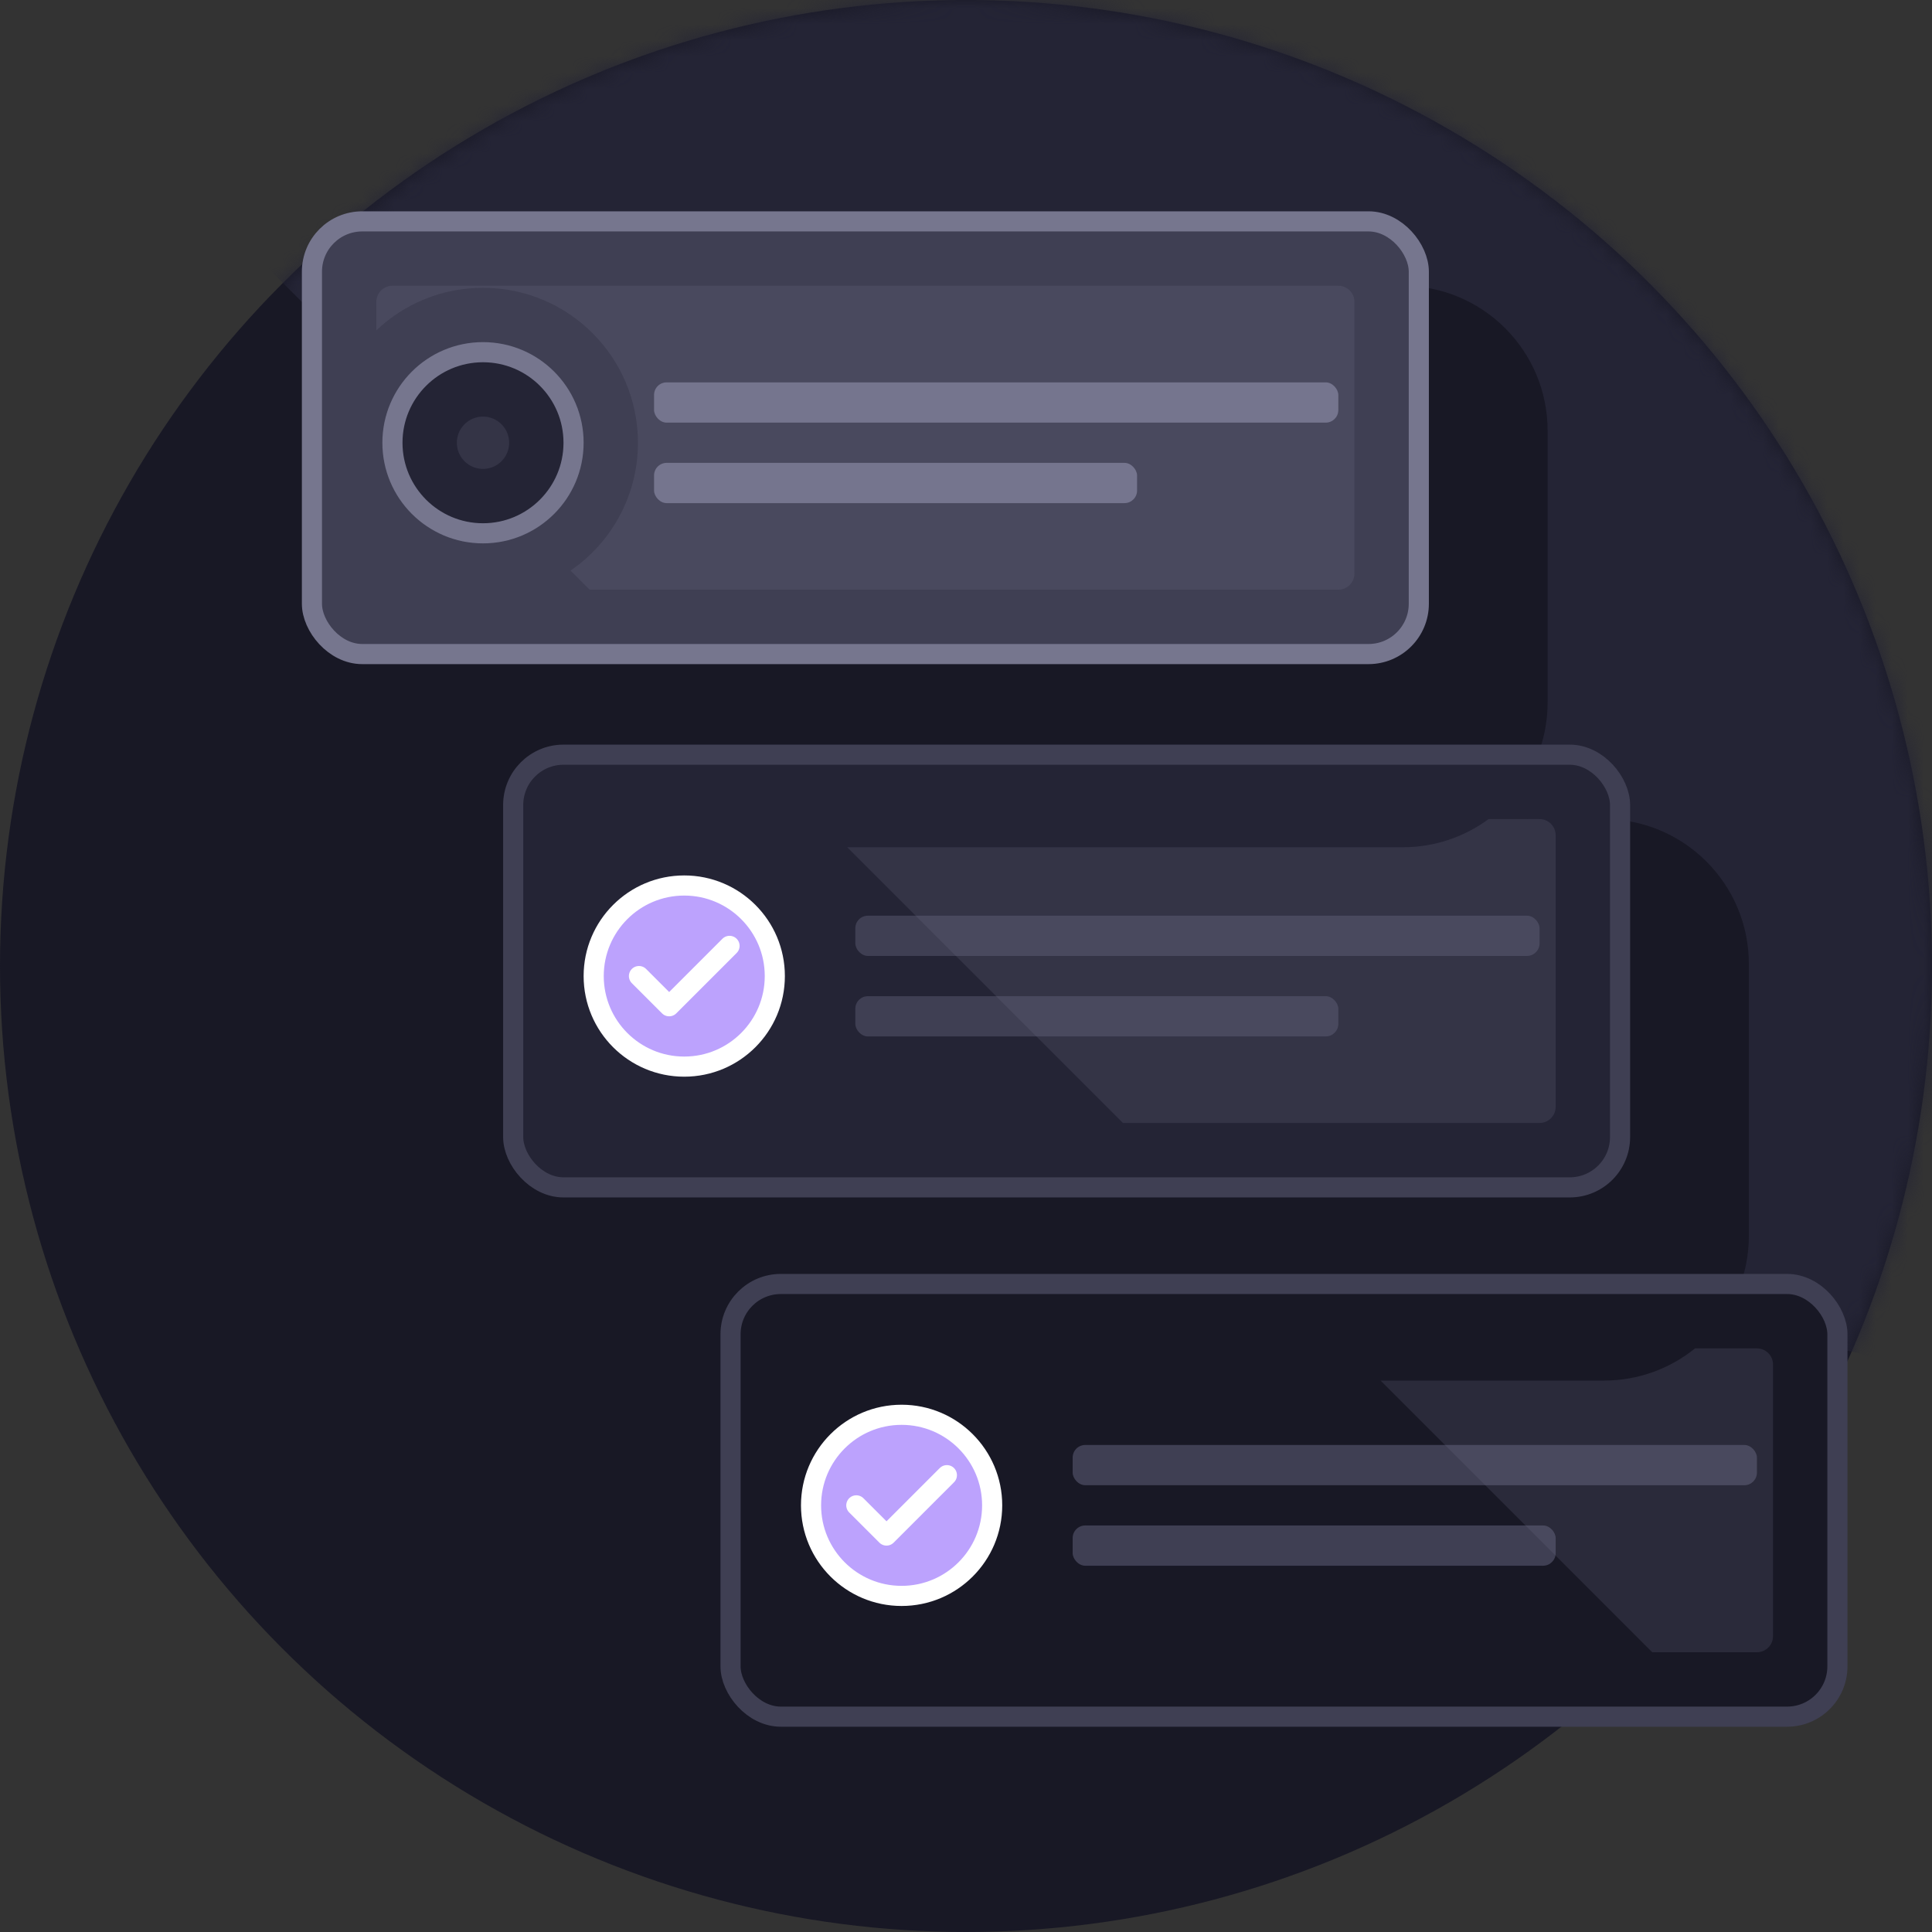 <?xml version="1.0" encoding="UTF-8"?>
<svg width="120px" height="120px" viewBox="0 0 120 120" version="1.1" xmlns="http://www.w3.org/2000/svg" xmlns:xlink="http://www.w3.org/1999/xlink">
    <rect x="0" y="0" width="120" height="120" fill="#333333" stroke="none"/>
    <title>illustrations / 01_home / 01_experience / 05_product_management</title>
    <defs>
        <circle id="path-1" cx="60" cy="60" r="60"></circle>
    </defs>
    <g id="Artwork" stroke="none" stroke-width="1" fill="none" fill-rule="evenodd">
        <g id="V2_Site-/-01_Desktop-/-01_Home" transform="translate(-1008, -1365)">
            <g id="Experience" transform="translate(0, 1024)">
                <g id="Specalties" transform="translate(295.5, 324)">
                    <g id="Skill_Product_Management" transform="translate(695.5, 0)">
                        <g id="illustrations-/-01_home-/-01_experience-/-05_product_management" transform="translate(17, 17)">
                            <rect id="Background" x="0" y="0" width="120" height="120"></rect>
                            <g id="Circle">
                                <mask id="mask-2" fill="white">
                                    <use xlink:href="#path-1"></use>
                                </mask>
                                <use id="Oval" fill="#181825" xlink:href="#path-1"></use>
                                <path d="M120.001,115.433 L120,120 L117.495,117.495 C118.451,116.963 119.299,116.262 120.001,115.433 Z M120,0 L120.001,86.942 C118.35,84.99 115.882,83.75 113.125,83.75 L105.281,83.751 C107.321,82.101 108.625,79.578 108.625,76.75 L108.625,59.875 C108.625,54.904 104.596,50.875 99.625,50.875 L92.457,50.876 C94.682,49.238 96.125,46.6 96.125,43.625 L96.125,26.75 C96.125,21.779 92.096,17.75 87.125,17.75 L28.375,17.75 C25.476,17.75 22.896,19.121 21.25,21.25 L0,0 L120,0 Z" id="Highlight" fill="#242435" fill-rule="nonzero" mask="url(#mask-2)"></path>
                            </g>
                            <g id="Graphic" transform="translate(19.375, 13.75)">
                                <g id="Task" transform="translate(26, 66)">
                                    <rect id="Background" stroke="#3F3F53" stroke-width="1.25" fill="#181825" stroke-linejoin="round" x="0" y="0" width="68.75" height="26.875" rx="3.125"></rect>
                                    <rect id="Rectangle" fill="#3F3F53" x="21.25" y="15" width="30" height="2.5" rx="0.781"></rect>
                                    <rect id="Rectangle" fill="#3F3F53" x="21.25" y="10" width="42.5" height="2.5" rx="0.781"></rect>
                                    <g id="Check" transform="translate(5, 8.125)" stroke="#FFFFFF" stroke-linejoin="round" stroke-width="1.25">
                                        <circle id="Oval" fill="#BCA2FD" cx="5.625" cy="5.625" r="5.625"></circle>
                                        <polyline id="Path-3" stroke-linecap="round" points="2.812 5.625 4.688 7.5 8.438 3.75"></polyline>
                                    </g>
                                    <path d="M63.75,4 C64.302,4 64.75,4.448 64.75,5 L64.75,21.875 C64.75,22.427 64.302,22.875 63.75,22.875 L57.25,22.875 L40.375,6 L54.25,6 C56.393,6 58.361,5.251 59.906,4.001 L63.75,4 Z" id="Highlight" fill="#76768E" fill-rule="nonzero" opacity="0.2"></path>
                                </g>
                                <g id="Task" transform="translate(12.5, 33.125)">
                                    <rect id="Background" stroke="#3F3F53" stroke-width="1.25" fill="#242435" stroke-linejoin="round" x="0" y="0" width="68.75" height="26.875" rx="3.125"></rect>
                                    <rect id="Rectangle" fill="#3F3F53" x="21.25" y="15" width="30" height="2.5" rx="0.781"></rect>
                                    <rect id="Rectangle" fill="#3F3F53" x="21.25" y="10" width="42.5" height="2.5" rx="0.781"></rect>
                                    <g id="Check" transform="translate(5, 8.125)" stroke="#FFFFFF" stroke-linejoin="round" stroke-width="1.25">
                                        <circle id="Oval" fill="#BCA2FD" cx="5.625" cy="5.625" r="5.625"></circle>
                                        <polyline id="Path-3" stroke-linecap="round" points="2.812 5.625 4.688 7.5 8.438 3.75"></polyline>
                                    </g>
                                    <path d="M63.75,4 C64.302,4 64.75,4.448 64.75,5 L64.75,21.875 C64.75,22.427 64.302,22.875 63.75,22.875 L37.873,22.874 L20.749,5.75 L55.25,5.75 C57.246,5.75 59.09,5.1 60.583,4.001 L63.75,4 Z" id="Highlight" fill="#76768E" fill-rule="nonzero" opacity="0.2"></path>
                                </g>
                                <g id="Task">
                                    <rect id="Rectangle" stroke="#76768E" stroke-width="1.25" fill="#3F3F53" stroke-linejoin="round" x="0" y="0" width="68.75" height="26.875" rx="3.125"></rect>
                                    <rect id="Rectangle" fill="#76768E" x="21.25" y="15" width="30" height="2.5" rx="0.781"></rect>
                                    <rect id="Rectangle" fill="#76768E" x="21.25" y="10" width="42.5" height="2.5" rx="0.781"></rect>
                                    <g id="Check" transform="translate(5, 8.125)" fill="#242435" stroke="#76768E" stroke-linejoin="round" stroke-width="1.25">
                                        <circle id="Oval" cx="5.625" cy="5.625" r="5.625"></circle>
                                    </g>
                                    <path d="M63.75,4 C64.302,4 64.75,4.448 64.75,5 L64.75,21.875 C64.75,22.427 64.302,22.875 63.75,22.875 L17.248,22.874 L16.065,21.691 C18.592,19.956 20.25,17.047 20.25,13.75 C20.25,8.434 15.941,4.125 10.625,4.125 C8.058,4.125 5.726,5.13 4.001,6.767 L4,5 C4,4.448 4.448,4 5,4 L63.75,4 Z M10.625,12.125 C11.522,12.125 12.25,12.853 12.25,13.75 C12.25,14.647 11.522,15.375 10.625,15.375 C9.728,15.375 9,14.647 9,13.75 C9,12.853 9.728,12.125 10.625,12.125 Z" id="Highlight" fill="#76768E" fill-rule="nonzero" opacity="0.2"></path>
                                </g>
                            </g>
                        </g>
                    </g>
                </g>
            </g>
        </g>
    </g>
</svg>